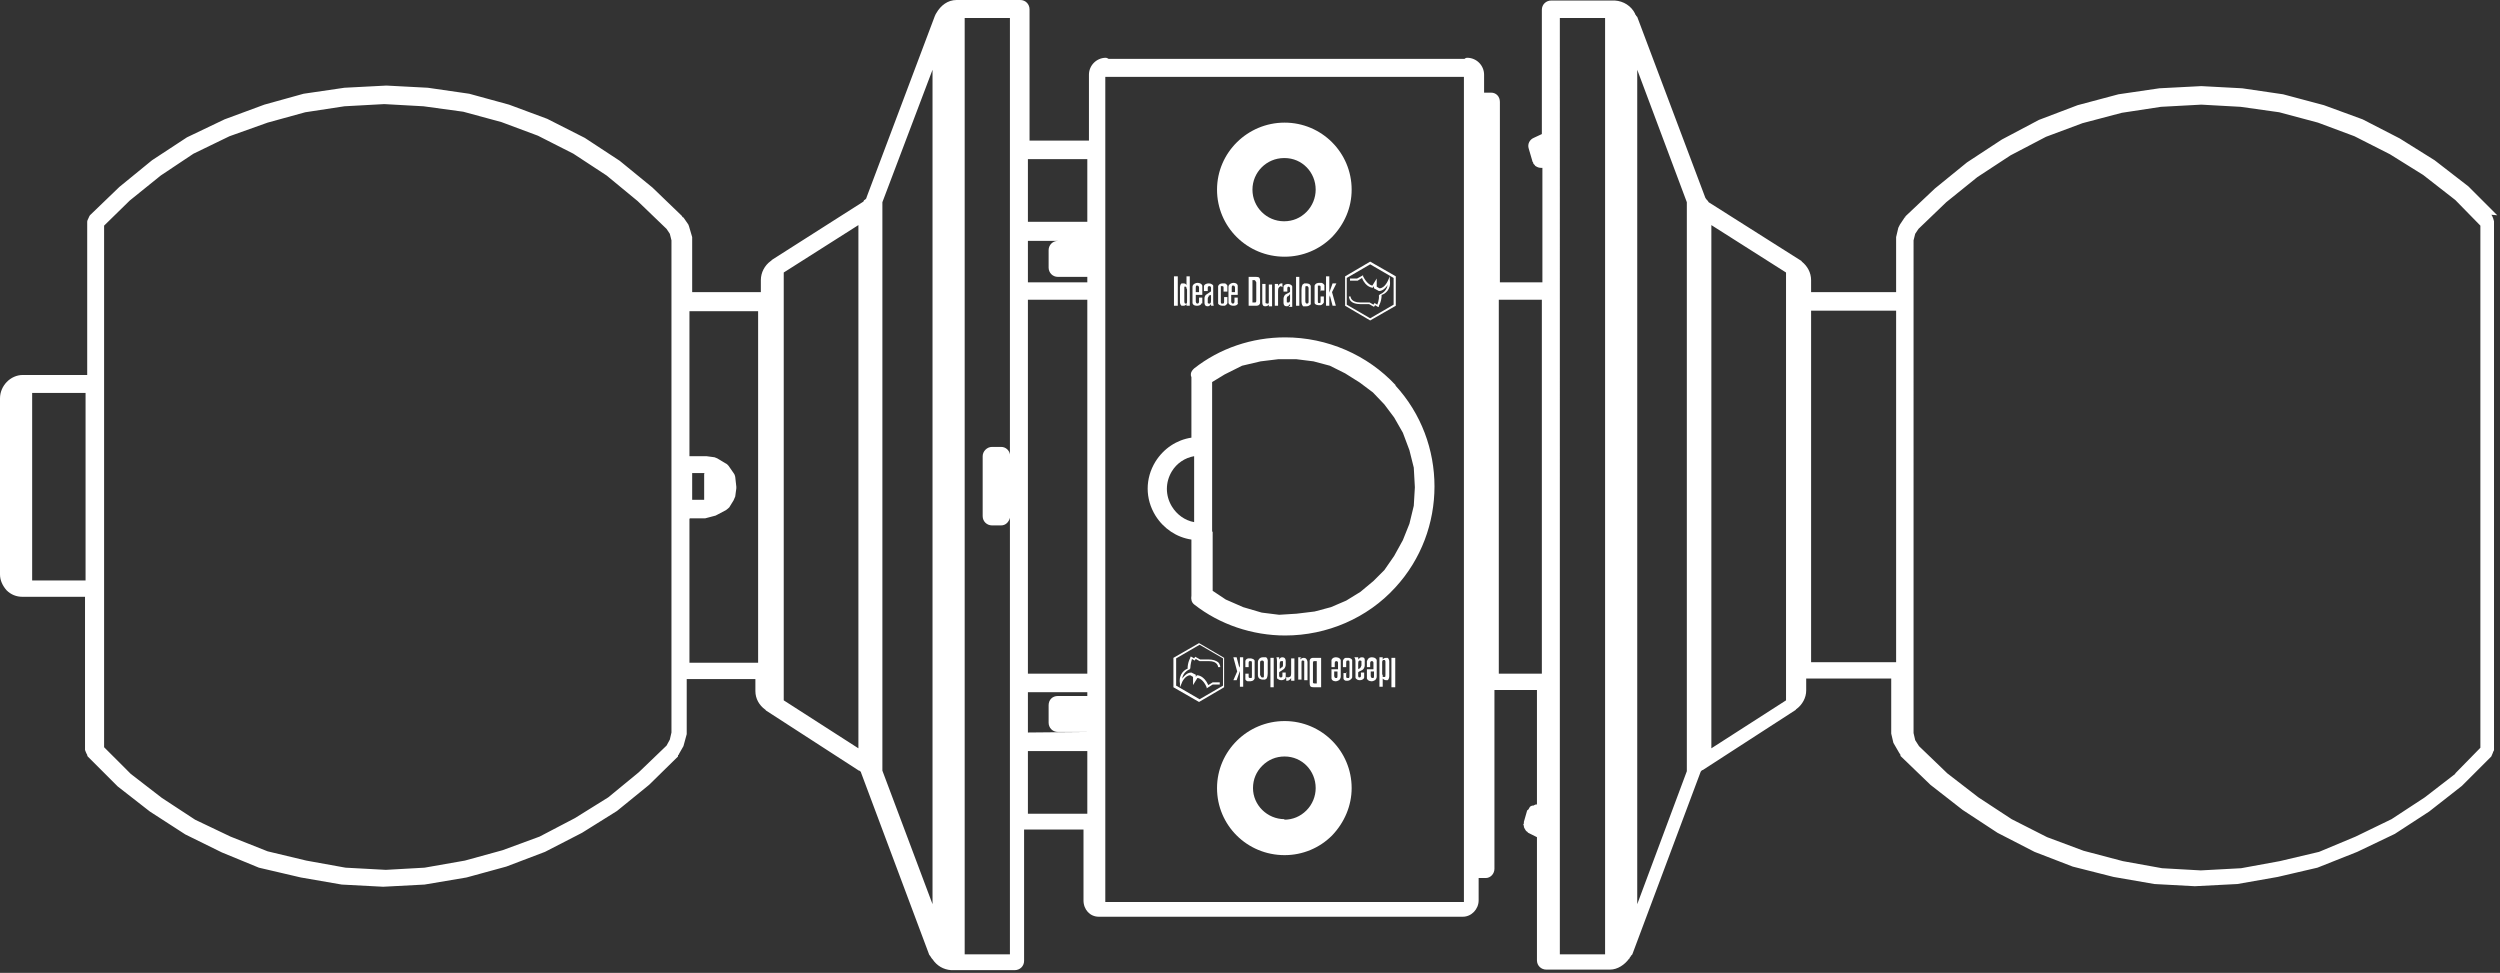 <svg viewBox="0 0 45.87 17.85" height="17.85" width="45.87" xmlns="http://www.w3.org/2000/svg" id="uuid-41a16ac2-023f-4082-bb9f-55b1102f8ca0"><rect x="0" y="0" width="45.87" height="17.85" fill="#333333" stroke="none"/><g id="uuid-00a3086c-be50-4a38-9c57-829c992f8e50"><path style="fill:#fff;" d="M45.82,3.95h0l-.53-.53-.62-.48-.64-.4-.68-.35-.71-.26-.75-.2-.75-.11-.75-.04-.77.04-.75.11-.75.2-.71.27-.68.36-.64.42-.59.48-.54.51s0,.02-.01.02c0,0-.01,0-.01.01l-.08.12s-.02.04-.03.06l-.04.17s0,.01,0,.02c0,0,0,.01,0,.02v.97h-1.56v-.22s0,0,0,0c0,0,0,0,0,0,0-.14-.07-.26-.17-.34,0,0,0,0,0,0,0,0-.01-.02-.02-.02h0l-1.69-1.07s-.01-.02-.02-.03c-.01-.01-.03-.03-.04-.05,0,0,0,0,0,0l-1.25-3.32s-.01-.01-.02-.02c0-.01-.01-.02-.02-.03,0,0,0,0,0-.01-.07-.14-.21-.23-.37-.24,0,0,0,0,0,0h-1.17c-.09,0-.17.07-.17.17v2.28l-.15.07c-.07.03-.12.11-.09.2l.07.24s0,0,.01.01c0,0,0,.01,0,.01,0,.01.02.03.03.04,0,0,.01.02.02.02.03.02.06.03.1.03h.02v2.1h-.78V1.87c0-.1-.07-.17-.16-.17h-.13v-.33s0,0,0,0c0,0,0,0,0,0,0-.17-.14-.31-.31-.31-.02,0-.04.01-.05.02h-6.53s-.03-.02-.05-.02c-.17,0-.31.14-.31.31,0,0,0,0,0,0,0,0,0,0,0,0v1.21h-1.09V.17c0-.09-.07-.17-.17-.17h-1.17c-.16,0-.29.1-.37.24h0s-.02.03-.02.04c0,0-.01.01-.01.02l-1.25,3.32s0,0,0,0c0,.02-.02.04-.04.05-.01,0-.01.02-.02.03l-1.68,1.07s0,0,0,0c0,0-.01.02-.02.02h0c-.11.08-.18.21-.18.35,0,0,0,0,0,0,0,0,0,0,0,0v.22h-1.26v-.97s0-.01,0-.02c0,0,0-.01,0-.02l-.05-.17s-.01-.04-.02-.06l-.09-.13s-.01,0-.02-.01c0,0,0-.01-.01-.02l-.54-.52-.6-.49-.64-.42-.69-.35-.7-.26-.73-.2-.76-.11-.76-.04-.77.04-.75.11-.72.2-.73.27-.69.33-.64.42-.6.49-.54.52s-.02.03-.03.06c-.01.02-.02.04-.02.06v2.81H.42s0,0,0,0c-.23,0-.42.2-.42.43h0s0,0,0,0v3.23s0,0,0,0c0,.11.05.21.12.29.08.08.18.12.29.12,0,0,0,0,0,0h1.15v2.81h0s.02.06.04.09c0,0,0,.02.01.03l.55.55.59.46.65.42.67.33.68.28.77.18.75.13.76.04h0l.76-.04.77-.13.73-.2.71-.27.68-.35.64-.4.59-.48.53-.52s0-.01,0-.02c0-.01.02-.01.02-.03l.08-.14.06-.22s0-.01,0-.02c0-.01,0-.01,0-.02v-.97h1.26v.22s0,0,0,0c0,0,0,0,0,0,0,.14.07.26.18.34.01,0,.01.02.02.02,0,0,0,0,0,0l1.7,1.1s0,0,.01,0c.01.01.03.02.03.04,0,0,0,0,0,0l1.25,3.34s.02.02.03.04c0,0,.01.02.02.03,0,0,0,0,.01.01.08.12.2.19.34.2h1.17c.09,0,.17-.07.17-.17v-2.41h1.09v1.3s0,0,0,0c0,0,0,0,0,0,0,.17.12.3.28.3h.01s6.66,0,6.66,0c0,0,0,0,.01,0,.16,0,.29-.14.29-.3,0,0,0,0,0,0,0,0,0,0,0,0v-.41h.13c.09,0,.16-.08.16-.17v-3.28h.78v2.1h-.02s-.03.01-.04.02c-.02,0-.03,0-.05.01-.02.01-.03.03-.04.05,0,.01-.02.02-.03.03l-.06.21s0,.02,0,.03c0,0-.01.01-.01.02,0,.01.01.01.01.03,0,.02.01.04.03.07,0,0,.01.02.03.03.01,0,.01.02.02.02l.16.08v2.26c0,.1.08.17.17.17h1.17c.14,0,.27-.09.35-.2,0,0,.01,0,.01-.01,0-.01.01-.02.02-.03,0-.02.02-.02.03-.04l1.25-3.34s0,0,0,0c0-.01.02-.03.03-.04,0,0,0,0,.01,0l1.7-1.1s0,0,0,0c.01,0,.01-.02.02-.02h0c.11-.08.18-.21.18-.34,0,0,0,0,0,0,0,0,0,0,0,0v-.22h1.56v.97s0,0,0,.02c0,0,0,.02,0,.02l.04.17.11.19s.01.01.02.03c0,0,0,.01,0,.02l.55.53.59.46.64.42.68.35.7.27.75.19.75.13.74.04h0l.78-.04.74-.13.73-.17.73-.29.69-.33.63-.41.6-.47.54-.54s.02-.05.03-.07c0-.02.02-.03.02-.05V4.06s-.02-.09-.05-.12M45.06,14.19l-.57.44-.61.4-.66.32-.67.28-.72.17-.71.13-.74.04-.71-.04-.72-.13-.72-.19-.67-.25-.65-.33-.61-.4-.57-.44-.52-.5-.07-.11-.03-.13V4.41l.03-.12.06-.09.51-.49.57-.46.61-.4.65-.34.67-.25.72-.19.72-.11.74-.04.72.04.71.1.71.19.67.25.65.33.61.38.59.46.46.47v9.58l-.47.48ZM.59,7.21h.98v3.44h-.98v-3.44ZM1.91,4.14l.47-.46.57-.46.6-.4.66-.32.7-.25.69-.19.72-.11.73-.04.72.04.73.1.7.19.67.25.65.33.61.4.57.47.53.51.06.09.03.12v9.03l-.03.13-.06.11-.51.49-.56.46-.61.38-.65.34-.68.25-.69.19-.74.13-.71.04-.74-.04-.72-.13-.71-.17-.68-.27-.65-.31-.61-.4-.57-.44-.49-.49V4.14ZM12.92,8.69v.48h-.01s-.21,0-.21,0v-.49h.23ZM12.66,9.51h.28l.19-.05.19-.1s.04-.03.06-.05l.08-.13s.02-.05.03-.07l.02-.15v-.03l-.02-.18s-.01-.05-.03-.07l-.09-.13s-.03-.04-.06-.05l-.15-.09s-.03-.01-.05-.02l-.15-.02h-.31v-2.66h1.26v6.45h-1.26v-2.64ZM19.95,12.36h-1.09v-6.86h1.09v6.86ZM19.95,4.42h-.54c-.1,0-.17.08-.17.17v.32c0,.09.07.17.17.17h.54v.1h-1.09v-.76h1.09ZM18.86,12.7h1.09v.07h-.54c-.1,0-.17.07-.17.17v.32c0,.09.07.17.17.17h.54s-1.09.01-1.09.01v-.74ZM20.28,1.41h6.58v15.14h-6.58V1.41ZM19.95,4.07h-1.09v-1.15h1.09v1.15ZM14.38,5l1.37-.87v9.6l-1.37-.88v-7.85ZM16.19,3.71l.92-2.43v15.31l-.92-2.45V3.71ZM17.7,17.51V.33h.83v8.01c-.01-.08-.08-.14-.16-.14h-.17c-.09,0-.17.08-.17.17v1.1c0,.1.08.17.17.17h.17c.08,0,.14-.06.16-.14v8.01h-.83ZM18.86,13.78h1.09v1.15h-1.09v-1.15ZM27.5,5.5h.79v6.86h-.79v-6.86ZM31.4,13.73V4.13l1.37.87v7.85l-1.37.88ZM30.04,1.28l.91,2.43v10.44l-.91,2.44V1.28ZM29.45,17.51h-.83V.33h.83v17.18ZM33.23,5.7h1.56v6.45h-1.56v-6.45Z"></path><path style="fill:#fff;" d="M23.57,4.71c.33,0,.64-.13.87-.36.23-.24.36-.54.36-.87,0-.68-.55-1.23-1.23-1.23s-1.24.55-1.24,1.23.55,1.23,1.24,1.23M23.57,2.9c.32,0,.57.26.57.58,0,.15-.06.3-.17.41-.11.11-.25.17-.41.17-.32,0-.58-.26-.58-.58s.26-.58.58-.58"></path><path style="fill:#fff;" d="M23.57,13.23c-.68,0-1.24.55-1.24,1.23s.55,1.23,1.24,1.23c.33,0,.64-.13.87-.36.23-.24.36-.55.36-.87,0-.68-.55-1.23-1.23-1.23M23.57,15.03c-.32,0-.58-.26-.58-.57,0-.16.06-.3.17-.41.11-.11.25-.17.41-.17.32,0,.57.26.57.58,0,.15-.06.3-.17.41-.11.11-.25.17-.41.17"></path><path style="fill:#fff;" d="M25.61,7.07c-.52-.56-1.26-.88-2.03-.88-.61,0-1.2.2-1.67.57-.03.03-.06.06-.06.11,0,.02,0,.03.01.05v1.11c-.27.04-.51.2-.66.44-.19.31-.19.68,0,.99.15.24.39.4.66.44v1.03c-.01.06,0,.12.05.16.47.37,1.07.57,1.67.57.77,0,1.51-.32,2.02-.88.96-1.04.96-2.67,0-3.71M22.24,9.76v-2.75l.23-.14.32-.16.34-.08.33-.04h.32s.32.04.32.04l.3.08.28.14.27.17.24.18.21.22.18.24.16.28.12.32.08.32.02.36-.02.34-.08.33-.12.3-.16.29-.18.26-.2.2-.24.2-.26.16-.28.12-.3.08-.33.04-.32.02-.32-.04-.34-.1-.32-.14-.24-.16v-1.09ZM21.91,9.58c-.17-.03-.32-.14-.41-.29-.12-.2-.12-.44,0-.64.09-.15.24-.25.41-.28v1.21Z"></path><path style="fill:#fff;" d="M23.12,5.56c-.01.05-.06.05-.07.05h-.14v-.53h.13s.04,0,.06.01c.02.02.02.05.02.07v.36s0,.03,0,.04M23.05,5.18h0s-.02-.04-.03-.04h-.04v.41h.05s.02,0,.02-.03v-.34Z"></path><path style="fill:#fff;" d="M23.28,5.61v-.02s-.02.03-.06.03c0,0-.03,0-.04-.01-.02-.02-.02-.05-.02-.07v-.33h.06v.32s0,.02,0,.03c0,0,.02.01.03.01,0,0,.01,0,.02,0,.01,0,.01-.03.01-.04v-.31h.06v.4h-.06Z"></path><path style="fill:#fff;" d="M23.49,5.26s-.02,0-.02.01c-.02.02-.02.04-.02.07v.27h-.06v-.4h.06v.04s.02-.05.06-.05c0,0,.02,0,.02,0v.07s-.02-.02-.04-.02"></path><path style="fill:#fff;" d="M23.67,5.61s0-.01,0-.03c-.02.02-.03.04-.06.04-.06,0-.06-.05-.06-.07v-.07s0-.05.04-.08l.06-.03s.02-.01.02-.02v-.06s0-.03-.03-.03c-.02,0-.02.03-.02.03v.06h-.07v-.05s0-.03,0-.04c0-.02.03-.05.08-.05,0,0,.04,0,.06.02,0,0,.02.01.02.03,0,.01,0,.03,0,.04v.26s0,.04,0,.07h-.07ZM23.66,5.41s0,0-.01.01l-.02.02s0,0-.01,0c0,0-.01.02-.01.03v.04s0,.02,0,.03c0,.01.01.01.02.01.01,0,.02,0,.02,0,.02-.01.02-.04.02-.06v-.1Z"></path><rect style="fill:#fff;" height=".53" width=".06" y="5.08" x="23.78"></rect><path style="fill:#fff;" d="M24.06,5.57s-.03.05-.09.05c0,0-.03,0-.06,0-.03-.03-.03-.07-.03-.11v-.19s0-.07.02-.1c.01-.01.02-.01.03-.02,0,0,.02,0,.04,0,.01,0,.07,0,.08.05,0,.02,0,.03,0,.05v.23s0,.03,0,.05M24.01,5.29s0-.04-.03-.04c0,0-.01,0-.02,0-.01,0-.01.02-.01.04v.24s0,.04.03.04.03-.02.03-.04v-.24Z"></path><path style="fill:#fff;" d="M24.23,5.35v-.07s0-.01,0-.02c0-.02-.02-.02-.02-.02-.01,0-.02,0-.03,0,0,0,0,.02,0,.04v.25s0,.02.01.03c0,0,.01,0,.01,0,0,0,0,0,.02,0,.01,0,.01-.03.01-.04v-.08h.06v.07s0,.02,0,.04c0,0-.02.04-.06.05,0,0-.02,0-.03,0,0,0-.07,0-.08-.04,0,0,0-.02,0-.04v-.24s0-.03,0-.04c.02-.05.07-.05.09-.05,0,0,.02,0,.04,0,.03.01.04.03.05.04,0,.02,0,.03,0,.05v.05h-.06Z"></path><polygon style="fill:#fff;" points="24.44 5.36 24.51 5.61 24.45 5.61 24.4 5.42 24.39 5.46 24.39 5.61 24.33 5.61 24.33 5.07 24.39 5.07 24.39 5.37 24.45 5.2 24.52 5.2 24.44 5.36"></polygon><rect style="fill:#fff;" height=".54" width=".07" y="5.07" x="21.54"></rect><path style="fill:#fff;" d="M21.77,5.61v-.03s-.02.03-.05.03c0,0-.02,0-.04,0-.03-.02-.03-.06-.03-.07v-.27s0-.05.03-.07c0,0,.02,0,.04,0,.02,0,.04.01.05.03v-.16h.06v.54h-.06ZM21.77,5.29s0-.02-.01-.03c0,0-.01,0-.01,0,0,0-.01,0-.02,0,0,0,0,.03,0,.04v.23s0,.04.02.04c.01,0,.02,0,.02,0,.01,0,.01-.03.01-.04v-.22Z"></path><path style="fill:#fff;" d="M22.05,5.56c-.02.05-.07.05-.09.05-.01,0-.07,0-.08-.05,0-.01,0-.02,0-.03v-.22s0-.03,0-.05c0,0,0-.03.03-.05,0,0,.03-.02.06-.02.01,0,.07,0,.09.05,0,.01,0,.03,0,.04v.13h-.12v.12s0,.04.03.04c.03,0,.03-.03.03-.04v-.07h.06v.06s0,.03,0,.05M22,5.28s0-.04-.03-.04c0,0,0,0-.02,0-.01.01-.01.03-.01.04v.08h.06v-.08Z"></path><path style="fill:#fff;" d="M22.22,5.61s0-.01,0-.03c-.02.02-.03.04-.06.04-.06,0-.06-.05-.06-.07v-.08s0-.05.04-.07l.06-.04s.02-.01.02-.02v-.06s0-.03-.03-.03c-.03,0-.03.02-.03.03v.06h-.07v-.05s0-.03,0-.04c0-.02.03-.05.09-.05,0,0,.04,0,.06.02,0,0,.01,0,.02.02,0,.01,0,.03,0,.04v.26s0,.04.01.07h-.07ZM22.22,5.41s0,0-.02.01h-.02s0,.02-.01.03c0,0-.01.01-.01.03v.04s0,.03,0,.04c0,0,.01.01.02.01,0,0,.01,0,.02,0,.02-.01.02-.04.02-.06v-.1Z"></path><path style="fill:#fff;" d="M22.45,5.35v-.07s0-.01,0-.01c0-.02-.02-.02-.03-.02,0,0-.01,0-.02,0,0,0,0,.02,0,.04v.25s0,.02.01.03c0,0,.01,0,.01,0,0,0,.01,0,.02,0,.02,0,.02-.02.02-.04v-.08h.06v.07s0,.02,0,.04c0,.01-.02.04-.05.05,0,0-.02,0-.04,0,0,0-.06,0-.08-.04,0,0,0-.02,0-.04v-.24s0-.03,0-.04c.02-.05.07-.05.08-.05.01,0,.03,0,.04,0,.03,0,.04.03.05.04,0,.01,0,.03,0,.05v.06h-.06Z"></path><path style="fill:#fff;" d="M22.72,5.56c-.02.05-.07.05-.09.05-.01,0-.07,0-.09-.05,0-.01,0-.02,0-.03v-.22s0-.03,0-.05c0,0,0-.03.03-.05,0,0,.03-.02.06-.02.01,0,.07,0,.08.05,0,.01,0,.03,0,.04v.13h-.12v.12s0,.04.03.04c.03,0,.03-.03.03-.04v-.07h.06v.06s0,.03,0,.05M22.66,5.28s0-.04-.03-.04c0,0-.01,0-.02,0-.01.01-.01.03-.01.04v.08h.06v-.08Z"></path><path style="fill:#fff;" d="M25.28,5.63l-.05-.03-.02.03-.09-.05h-.16c-.08,0-.14-.02-.17-.05-.04-.04-.04-.09-.04-.09h.03s0,.11.18.11h.17l.07.04.02-.03.05.03s.04-.09.03-.17h0s.02-.02.02-.02c0,0,.12-.04.14-.17-.03.05-.09.11-.16.11h0l-.09-.05v-.04l-.02.03h0s-.13,0-.2-.18l-.08.05h-.14v-.04h.13l.11-.06v.02c.07.14.15.17.17.17l.08-.13v.15l.05.03c.1,0,.16-.15.16-.15l.03-.07v.07c.03.18-.1.26-.15.27,0,.12-.05.2-.05.2v.02Z"></path><path style="fill:#fff;" d="M25.14,5.88l-.46-.27v-.54l.46-.27.47.27v.54l-.47.27ZM24.71,5.59l.43.25.43-.25v-.49l-.43-.25-.43.25v.49Z"></path><path style="fill:#fff;" d="M24.03,12.12c.01-.05.05-.05.07-.05h.14v.54h-.13s-.04,0-.06-.01c-.02-.02-.02-.05-.02-.07v-.36s0-.03,0-.04M24.09,12.5s0,.01,0,.02c0,.02.02.02.03.02h.04v-.41h-.05s-.02,0-.02.03v.34Z"></path><path style="fill:#fff;" d="M23.86,12.07v.03s.02-.03.06-.03c0,0,.02,0,.04.01.02.02.03.05.03.07v.33h-.06v-.32s0-.02,0-.03c0,0-.01-.01-.02-.01,0,0,0,0-.02,0-.01,0-.01.03-.01.04v.31h-.06v-.41h.06Z"></path><path style="fill:#fff;" d="M23.65,12.42s.01,0,.02,0c.02-.02.02-.05.02-.07v-.27h.06v.41h-.06v-.05s-.03.05-.07.05h-.02v-.07s.02.01.04.01"></path><path style="fill:#fff;" d="M23.47,12.06s0,.01,0,.04c.02-.03.03-.04.06-.04.06,0,.06.06.06.07v.07s0,.05-.04.08l-.06.04s-.02.01-.02.02v.06s0,.03.03.03.03-.02.03-.03v-.06h.06v.05s0,.02,0,.04c0,.02-.03.05-.08.05,0,0-.04,0-.06-.02,0,0-.02,0-.02-.03,0-.01,0-.03,0-.04v-.26s0-.04-.01-.07h.07ZM23.48,12.27s0,0,.02-.01l.02-.02s0,0,.01,0c0-.01.01-.02.01-.03v-.04s0-.03,0-.03c0-.01,0-.01-.02-.01,0,0-.01,0-.02,0-.02.01-.02.04-.02.06v.1Z"></path><rect style="fill:#fff;" height=".54" width=".06" y="12.07" x="23.31"></rect><path style="fill:#fff;" d="M23.09,12.11s.02-.05.08-.05c.01,0,.04,0,.06,0,.04.03.03.07.03.1v.19s0,.07-.02.1c-.01.01-.02.01-.03.02,0,0-.02,0-.04,0,0,0-.06,0-.08-.04-.01-.02-.01-.03-.01-.05v-.23s0-.03.01-.04M23.13,12.39s0,.04.03.04c0,0,.01,0,.02,0,.01,0,.01-.02.01-.04v-.24s0-.03-.03-.03c-.03,0-.04.01-.04.04v.24Z"></path><path style="fill:#fff;" d="M22.91,12.33v.07s0,.01,0,.02c0,.02.02.02.03.02,0,0,.01,0,.02,0,.01,0,.01-.02.01-.03v-.25s0-.02-.01-.03c0,0-.01,0-.01,0,0,0-.01,0-.02,0-.02,0-.02.03-.02.03v.08h-.06v-.07s0-.02,0-.04c0-.01.01-.04.05-.05,0,0,.02,0,.04,0,0,0,.06,0,.08.04,0,.01,0,.02,0,.05v.24s0,.03,0,.04c-.02.05-.07.05-.09.05,0,0-.02,0-.04,0-.03-.01-.04-.03-.04-.04,0-.02,0-.03,0-.05v-.05h.06Z"></path><polygon style="fill:#fff;" points="22.7 12.32 22.63 12.06 22.69 12.06 22.74 12.25 22.75 12.22 22.75 12.06 22.81 12.06 22.81 12.6 22.75 12.6 22.75 12.31 22.69 12.48 22.63 12.48 22.7 12.32"></polygon><rect style="fill:#fff;" height=".54" width=".07" y="12.07" x="25.53"></rect><path style="fill:#fff;" d="M25.37,12.07v.03s.02-.03.06-.03c0,0,.02,0,.03,0,.03.02.03.06.03.07v.27s0,.05-.03.07c0,0-.01,0-.03,0-.02,0-.04-.01-.06-.03v.15h-.06v-.54h.06ZM25.37,12.39s0,.03,0,.03c0,0,.02,0,.02,0,0,0,.01,0,.02,0,.01,0,.01-.02.01-.04v-.24s0-.03-.02-.03c-.01,0-.02,0-.02,0-.02.01-.02.03-.02.04v.22Z"></path><path style="fill:#fff;" d="M25.09,12.11c.02-.05.07-.05.08-.05.01,0,.07,0,.09.05,0,.01,0,.02,0,.04v.22s0,.03,0,.05c0,0,0,.03-.03.06-.01,0-.03.02-.06.02-.01,0-.07,0-.09-.05,0-.02,0-.03,0-.04v-.13h.12v-.12s0-.03-.03-.03c-.03,0-.03.03-.03.04v.07h-.06v-.06s0-.04,0-.05M25.15,12.4s0,.04.03.04c0,0,0,0,.02,0,.01-.01.01-.03.01-.04v-.08h-.06v.08Z"></path><path style="fill:#fff;" d="M24.92,12.07s0,.01.01.03c.01-.03.03-.04.06-.04.06,0,.05.05.05.07v.08s0,.05-.04.08l-.06.03s-.02.01-.02.02v.06s0,.03.02.03c.03,0,.03-.02.03-.03v-.06h.06v.05s0,.03,0,.04c0,.02-.03.05-.08.05-.01,0-.04,0-.06-.02,0,0-.02-.01-.02-.03,0-.01,0-.03,0-.04v-.26s0-.04-.02-.07h.07ZM24.93,12.27h.01s.03-.03.03-.03c0,0,0,0,0-.01.01-.01.01-.02.01-.03v-.04s0-.02,0-.03c0,0-.01-.01-.02-.01,0,0-.02,0-.02,0-.02.01-.02.04-.02.06v.1Z"></path><path style="fill:#fff;" d="M24.7,12.33v.07s0,.01,0,.02c0,.02.02.02.03.02s.01,0,.02,0c.01-.01.01-.03.01-.04v-.25s0-.02-.01-.03c0,0-.01,0-.01,0,0,0,0,0-.02,0-.02,0-.02.02-.02.04v.08h-.06v-.08s0-.02,0-.03c0-.01.01-.05.05-.06,0,0,.02,0,.04,0,.01,0,.06,0,.08.04,0,.01,0,.02,0,.04v.24s0,.03,0,.04c-.02.05-.07.06-.08.06,0,0-.02,0-.04,0-.03-.01-.04-.03-.04-.04,0-.02,0-.03,0-.05v-.05h.06Z"></path><path style="fill:#fff;" d="M24.43,12.11c.02-.05.07-.05.08-.05.01,0,.07,0,.09.05,0,.01,0,.02,0,.04v.22s0,.03,0,.05c0,0,0,.03-.03.06-.01,0-.03.02-.06.02-.01,0-.07,0-.08-.05,0-.02,0-.03,0-.04v-.13h.12v-.12s0-.03-.03-.03-.03.03-.03.04v.07h-.06v-.06s0-.04,0-.05M24.48,12.4s0,.04.03.04c0,0,.01,0,.02,0,.01-.01.01-.03.01-.04v-.08h-.06v.08Z"></path><path style="fill:#fff;" d="M21.86,12.05l.05.03.02-.03.09.05h.16c.07,0,.13.02.17.05.04.04.04.09.04.09h-.04s0-.11-.17-.11h-.17l-.07-.04-.02.03-.05-.03s-.03.1-.03.17h0s-.01.02-.01.02c0,0-.12.04-.14.17.04-.05.09-.11.17-.11h0l.08.04v.04l.02-.03h.01s.12,0,.2.18l.08-.05h.13v.04h-.13l-.11.07v-.02c-.06-.14-.14-.17-.17-.17l-.08.13v-.15l-.05-.03c-.1,0-.16.14-.16.15l-.03.07v-.07c-.03-.18.1-.26.14-.27,0-.12.05-.2.05-.2v-.02Z"></path><path style="fill:#fff;" d="M22,11.8l.46.27v.54l-.46.27-.47-.27v-.54l.47-.27ZM22.44,12.08l-.43-.25-.43.25v.5l.43.25.43-.25v-.5Z"></path></g></svg>